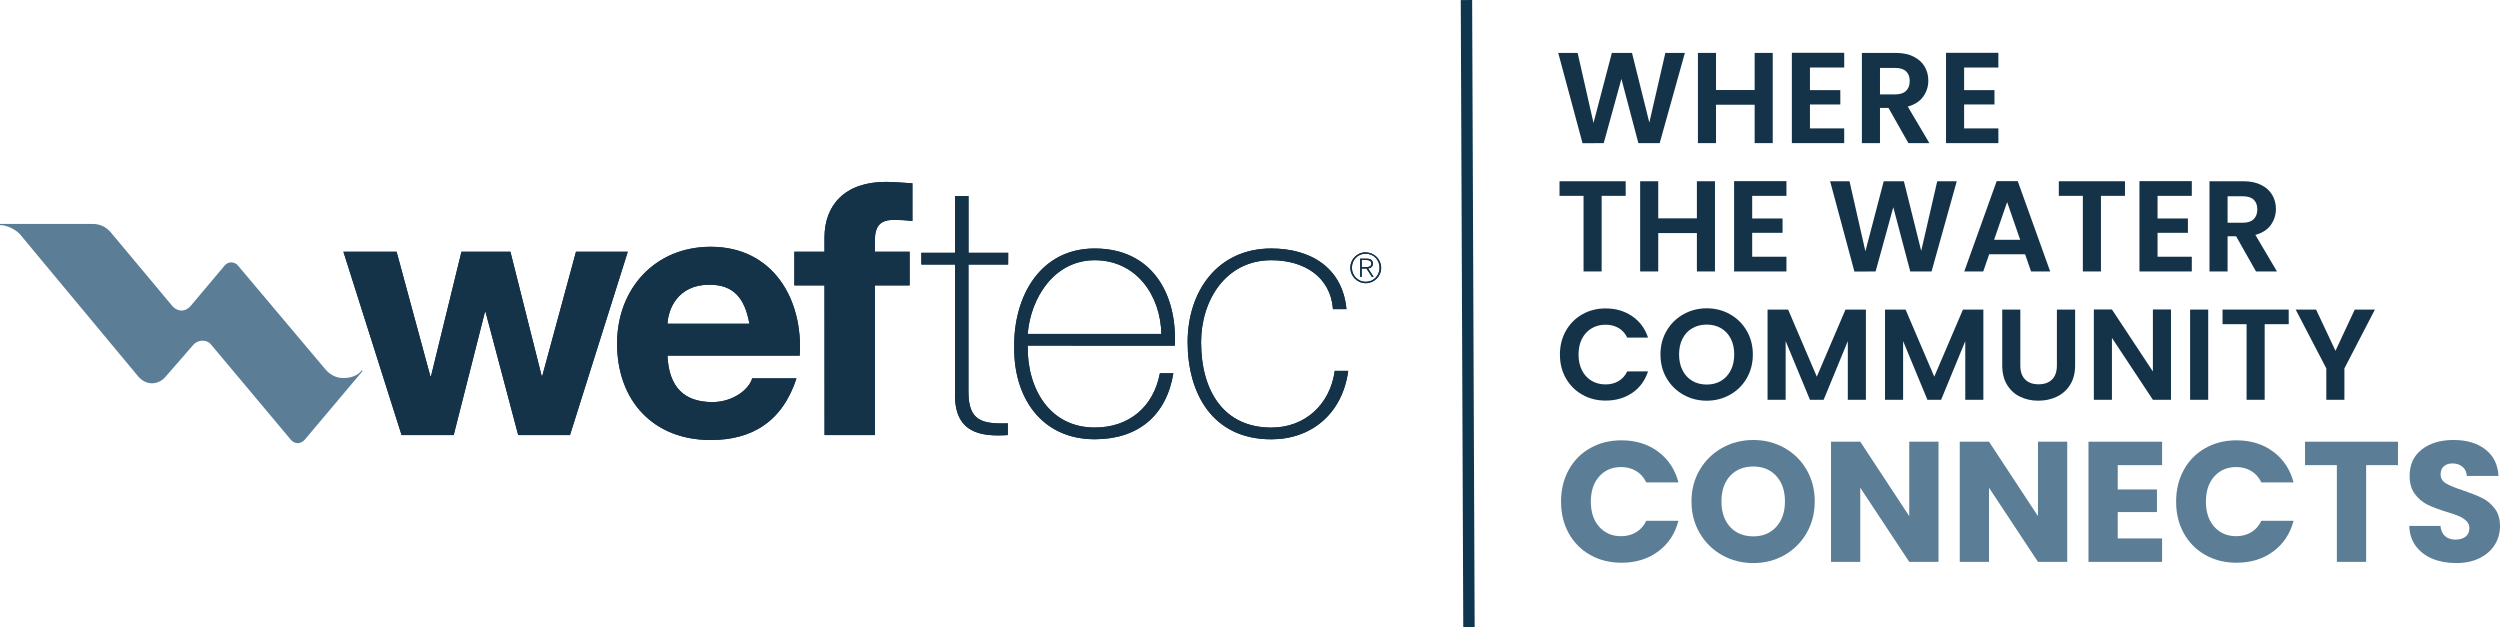 <?xml version="1.0" encoding="UTF-8"?><svg id="Layer_2" xmlns="http://www.w3.org/2000/svg" xmlns:xlink="http://www.w3.org/1999/xlink" viewBox="0 0 2196.99 551.415"><defs><style>.cls-1{fill:none;}.cls-2{fill:#0e364f;}.cls-3{fill:#143349;}.cls-4{clip-path:url(#clippath-1);}.cls-5{clip-path:url(#clippath-4);}.cls-6{clip-path:url(#clippath-2);}.cls-7{fill:#5b7e96;}.cls-8{clip-path:url(#clippath);}</style><clipPath id="clippath"><path class="cls-1" d="M267.891,386.286l50.74-60.198-.724-.5c-3.672,4.672-9.792,6.62-16.193,6.62-6.396,0-11.74-2.948-15.688-7.568l-77.224-91.63c-1.224-1.448-3.448-2.448-5.62-2.448-2.448,0-4.396,1.224-5.896,2.948l-29.432,34.995c-1.948,2.448-4.896,4.396-8.344,4.396-2.948,0-5.62-1.448-7.625-3.448l-54.578-65.318c-3.948-4.672-9.568-7.344-15.688-7.344H0v1c6.401,0,14.464,4.172,18.135,8.792l103.432,124.344c2.948,3.396,7.12,5.901,12.016,5.901,4.672,0,8.844-2.229,11.792-5.62l24.484-28.151c1.943-2.229,4.896-3.672,8.068-3.672,2.724,0,5.615,1,7.344,3.172l70.375,83.953c1.448,1.724,3.672,2.948,5.901,2.948,2.672,0,4.896-1.448,6.396-3.172h-.052Z"/></clipPath><clipPath id="clippath-1"><rect class="cls-1" x="-1.151" y="195.604" width="320" height="194.667"/></clipPath><clipPath id="clippath-2"><rect class="cls-1" x="-.135" y="196.656" width="318.833" height="192.87"/></clipPath><clipPath id="clippath-4"><path class="cls-3" d="M551.688,221.213h-45.51l-29.599,109.047h-.609l-27.432-109.047h-43.005l-26.76,109.38h-.609l-29.656-109.38h-46.734l51.13,161.125h45.786l27.432-108.104h.609l28.651,108.104h45.51l50.797-161.125ZM702.797,312.515c3.115-49.516-23.37-95.641-78.224-95.641-48.906,0-82.286,36.776-82.286,85.068,0,49.849,31.49,84.734,82.286,84.734,36.438,0,62.922-16.193,75.385-54.193h-38.948c-2.781,9.964-17.135,20.865-34.88,20.865-24.594,0-38.333-12.797-39.557-40.833h116.224ZM586.573,284.473c.609-12.464,8.734-34.271,36.776-34.271,21.474,0,31.156,11.849,35.214,34.271h-71.99ZM724.604,382.338h44.229v-131.526h30.547v-29.599h-30.547v-9.625c0-13.406,5.01-18.359,16.802-18.359,5.62,0,10.906.333,16.193.948v-33.104c-7.453-.333-15.578-1.224-23.37-1.224-36.161,0-53.911,20.583-53.911,48.901v12.464h-26.479v29.599h26.479l.057,131.526ZM886.005,222.161h-34.885v-49.849h-11.849v49.849h-29.599v10.292h29.599v111.885c-1.281,36.161,22.146,39.557,46.401,38v-10.297c-22.422.615-34.604-1.891-34.604-27.703v-111.885h34.88l.057-10.292ZM1032.438,303.781c2.172-45.792-20.25-85.406-70.432-85.406-48.292,0-71.38,42.677-70.714,86.63-.615,44.229,23.979,81.005,70.714,81.005,38,0,62.922-20.589,69.156-57.974h-11.854c-5.615,29.599-27.094,47.682-57.302,47.682-39.557,0-59.531-34.276-58.865-71.995l129.297.057ZM903.141,293.484c2.505-31.766,23.37-64.812,58.865-64.812,36.776,0,57.974,31.156,58.583,64.812h-117.448ZM1183.271,271.676c-3.453-36.443-31.49-53.302-66.042-53.302-47.349,0-73.552,37.724-73.552,82.286,0,44.568,21.474,85.401,73.552,85.401,34.604,0,62.312-21.807,67.599-60.141h-11.854c-4.057,29.318-25.87,49.849-55.745,49.849-41.448,0-61.703-31.766-61.703-75.109,0-36.438,21.479-71.99,61.703-71.99,28.984,0,52.021,14.63,54.188,43.005h11.854ZM1195.287,243.301h1.391v-7.344h4.172l4.786,7.344h1.5l-4.781-7.344c2.281-.391,4.115-1.615,4.115-4.229,0-2.891-1.615-4.396-5.229-4.396h-6.01l.057,15.969ZM1196.677,228.505h4.396c1.891,0,4.062.719,4.062,3.167,0,2.786-2.672,3.062-5.062,3.062h-3.396v-6.229ZM1200.24,222.994c6.953,0,12.125,5.396,12.125,12.297,0,6.844-5.229,12.349-12.125,12.349-6.901,0-12.188-5.505-12.188-12.349,0-7.01,5.229-12.354,12.188-12.354M1200.182,221.713c-7.51,0-13.521,6.068-13.521,13.521,0,7.458,6.068,13.63,13.578,13.63,7.51,0,13.516-6.062,13.516-13.521,0-7.453-6.062-13.516-13.516-13.516l-.057-.115Z"/></clipPath></defs><g id="Layer_1-2"><g class="cls-8"><g class="cls-4"><g class="cls-6"><path class="cls-7" d="M267.891,386.286l50.74-60.198-.724-.5c-3.672,4.672-9.792,6.62-16.193,6.62-6.396,0-11.74-2.948-15.688-7.568l-77.224-91.63c-1.224-1.448-3.448-2.448-5.62-2.448-2.448,0-4.396,1.224-5.896,2.948l-29.432,34.995c-1.948,2.448-4.896,4.396-8.344,4.396-2.948,0-5.62-1.448-7.625-3.448l-54.578-65.318c-3.948-4.672-9.568-7.344-15.688-7.344H0v1c6.401,0,14.464,4.172,18.135,8.792l103.432,124.344c2.948,3.396,7.12,5.901,12.016,5.901,4.672,0,8.844-2.229,11.792-5.62l24.484-28.151c1.943-2.229,4.896-3.672,8.068-3.672,2.724,0,5.615,1,7.344,3.172l70.375,83.953c1.448,1.724,3.672,2.948,5.901,2.948,2.672,0,4.896-1.448,6.396-3.172h-.052Z"/></g></g></g><path class="cls-3" d="M551.688,221.213h-45.51l-29.599,109.047h-.609l-27.432-109.047h-43.005l-26.76,109.38h-.609l-29.656-109.38h-46.734l51.13,161.125h45.786l27.432-108.104h.609l28.651,108.104h45.51l50.797-161.125ZM702.797,312.515c3.115-49.516-23.37-95.641-78.224-95.641-48.906,0-82.286,36.776-82.286,85.068,0,49.849,31.49,84.734,82.286,84.734,36.438,0,62.922-16.193,75.385-54.193h-38.948c-2.781,9.964-17.135,20.865-34.88,20.865-24.594,0-38.333-12.797-39.557-40.833h116.224ZM586.573,284.473c.609-12.464,8.734-34.271,36.776-34.271,21.474,0,31.156,11.849,35.214,34.271h-71.99ZM724.604,382.338h44.229v-131.526h30.547v-29.599h-30.547v-9.625c0-13.406,5.01-18.359,16.802-18.359,5.62,0,10.906.333,16.193.948v-33.104c-7.453-.333-15.578-1.224-23.37-1.224-36.161,0-53.911,20.583-53.911,48.901v12.464h-26.479v29.599h26.479l.057,131.526ZM886.005,222.161h-34.885v-49.849h-11.849v49.849h-29.599v10.292h29.599v111.885c-1.281,36.161,22.146,39.557,46.401,38v-10.297c-22.422.615-34.604-1.891-34.604-27.703v-111.885h34.88l.057-10.292ZM1032.438,303.781c2.172-45.792-20.25-85.406-70.432-85.406-48.292,0-71.38,42.677-70.714,86.63-.615,44.229,23.979,81.005,70.714,81.005,38,0,62.922-20.589,69.156-57.974h-11.854c-5.615,29.599-27.094,47.682-57.302,47.682-39.557,0-59.531-34.276-58.865-71.995l129.297.057ZM903.141,293.484c2.505-31.766,23.37-64.812,58.865-64.812,36.776,0,57.974,31.156,58.583,64.812h-117.448ZM1183.271,271.676c-3.453-36.443-31.49-53.302-66.042-53.302-47.349,0-73.552,37.724-73.552,82.286,0,44.568,21.474,85.401,73.552,85.401,34.604,0,62.312-21.807,67.599-60.141h-11.854c-4.057,29.318-25.87,49.849-55.745,49.849-41.448,0-61.703-31.766-61.703-75.109,0-36.438,21.479-71.99,61.703-71.99,28.984,0,52.021,14.63,54.188,43.005h11.854ZM1195.287,243.301h1.391v-7.344h4.172l4.786,7.344h1.5l-4.781-7.344c2.281-.391,4.115-1.615,4.115-4.229,0-2.891-1.615-4.396-5.229-4.396h-6.01l.057,15.969ZM1196.677,228.505h4.396c1.891,0,4.062.719,4.062,3.167,0,2.786-2.672,3.062-5.062,3.062h-3.396v-6.229ZM1200.24,222.994c6.953,0,12.125,5.396,12.125,12.297,0,6.844-5.229,12.349-12.125,12.349-6.901,0-12.188-5.505-12.188-12.349,0-7.01,5.229-12.354,12.188-12.354M1200.182,221.713c-7.51,0-13.521,6.068-13.521,13.521,0,7.458,6.068,13.63,13.578,13.63,7.51,0,13.516-6.062,13.516-13.521,0-7.453-6.062-13.516-13.516-13.516l-.057-.115Z"/><g class="cls-5"><path class="cls-3" d="M551.688,221.213h-45.51l-29.599,109.047h-.609l-27.432-109.047h-43.005l-26.76,109.38h-.609l-29.656-109.38h-46.734l51.13,161.125h45.786l27.432-108.104h.609l28.651,108.104h45.51l50.797-161.125ZM702.797,312.515c3.115-49.516-23.37-95.641-78.224-95.641-48.906,0-82.286,36.776-82.286,85.068,0,49.849,31.49,84.734,82.286,84.734,36.438,0,62.922-16.193,75.385-54.193h-38.948c-2.781,9.964-17.135,20.865-34.88,20.865-24.594,0-38.333-12.797-39.557-40.833h116.224ZM586.573,284.473c.609-12.464,8.734-34.271,36.776-34.271,21.474,0,31.156,11.849,35.214,34.271h-71.99ZM724.604,382.338h44.229v-131.526h30.547v-29.599h-30.547v-9.625c0-13.406,5.01-18.359,16.802-18.359,5.62,0,10.906.333,16.193.948v-33.104c-7.453-.333-15.578-1.224-23.37-1.224-36.161,0-53.911,20.583-53.911,48.901v12.464h-26.479v29.599h26.479l.057,131.526ZM886.005,222.161h-34.885v-49.849h-11.849v49.849h-29.599v10.292h29.599v111.885c-1.281,36.161,22.146,39.557,46.401,38v-10.297c-22.422.615-34.604-1.891-34.604-27.703v-111.885h34.88l.057-10.292ZM1032.438,303.781c2.172-45.792-20.25-85.406-70.432-85.406-48.292,0-71.38,42.677-70.714,86.63-.615,44.229,23.979,81.005,70.714,81.005,38,0,62.922-20.589,69.156-57.974h-11.854c-5.615,29.599-27.094,47.682-57.302,47.682-39.557,0-59.531-34.276-58.865-71.995l129.297.057ZM903.141,293.484c2.505-31.766,23.37-64.812,58.865-64.812,36.776,0,57.974,31.156,58.583,64.812h-117.448ZM1183.271,271.676c-3.453-36.443-31.49-53.302-66.042-53.302-47.349,0-73.552,37.724-73.552,82.286,0,44.568,21.474,85.401,73.552,85.401,34.604,0,62.312-21.807,67.599-60.141h-11.854c-4.057,29.318-25.87,49.849-55.745,49.849-41.448,0-61.703-31.766-61.703-75.109,0-36.438,21.479-71.99,61.703-71.99,28.984,0,52.021,14.63,54.188,43.005h11.854ZM1195.287,243.301h1.391v-7.344h4.172l4.786,7.344h1.5l-4.781-7.344c2.281-.391,4.115-1.615,4.115-4.229,0-2.891-1.615-4.396-5.229-4.396h-6.01l.057,15.969ZM1196.677,228.505h4.396c1.891,0,4.062.719,4.062,3.167,0,2.786-2.672,3.062-5.062,3.062h-3.396v-6.229ZM1200.24,222.994c6.953,0,12.125,5.396,12.125,12.297,0,6.844-5.229,12.349-12.125,12.349-6.901,0-12.188-5.505-12.188-12.349,0-7.01,5.229-12.354,12.188-12.354M1200.182,221.713c-7.51,0-13.521,6.068-13.521,13.521,0,7.458,6.068,13.63,13.578,13.63,7.51,0,13.516-6.062,13.516-13.521,0-7.453-6.062-13.516-13.516-13.516l-.057-.115Z"/></g><path class="cls-7" d="M1371.833,440.805c0-10.427,2.255-19.729,6.771-27.896,4.51-8.177,10.802-14.547,18.875-19.104,8.083-4.568,17.234-6.854,27.458-6.854,12.542,0,23.271,3.313,32.188,9.938,8.927,6.615,14.901,15.635,17.917,27.063h-28.292c-2.099-4.401-5.078-7.755-8.938-10.063-3.865-2.302-8.25-3.458-13.167-3.458-7.932,0-14.354,2.76-19.271,8.271-4.906,5.516-7.354,12.885-7.354,22.104,0,9.24,2.448,16.615,7.354,22.125,4.917,5.516,11.339,8.271,19.271,8.271,4.917,0,9.302-1.151,13.167-3.458,3.859-2.302,6.839-5.667,8.938-10.083h28.292c-3.016,11.432-8.99,20.432-17.917,27-8.917,6.573-19.646,9.854-32.188,9.854-10.224,0-19.375-2.276-27.458-6.833-8.073-4.568-14.365-10.917-18.875-19.042-4.516-8.125-6.771-17.401-6.771-27.833Z"/><path class="cls-7" d="M1540.78,494.826c-9.932,0-19.036-2.302-27.313-6.917-8.266-4.625-14.833-11.068-19.708-19.333-4.865-8.276-7.292-17.583-7.292-27.917s2.427-19.609,7.292-27.833c4.875-8.219,11.443-14.635,19.708-19.25,8.276-4.609,17.38-6.917,27.313-6.917,9.927,0,19.026,2.307,27.292,6.917,8.276,4.615,14.797,11.031,19.563,19.25,4.76,8.224,7.146,17.5,7.146,27.833s-2.411,19.641-7.229,27.917c-4.807,8.266-11.323,14.708-19.542,19.333-8.224,4.615-17.302,6.917-27.229,6.917ZM1540.78,471.347c8.427,0,15.172-2.802,20.229-8.417,5.068-5.625,7.604-13.047,7.604-22.271,0-9.333-2.536-16.776-7.604-22.333-5.057-5.568-11.802-8.354-20.229-8.354-8.531,0-15.328,2.76-20.396,8.271-5.057,5.516-7.583,12.99-7.583,22.417,0,9.333,2.526,16.786,7.583,22.354,5.068,5.557,11.865,8.333,20.396,8.333Z"/><path class="cls-7" d="M1703.547,493.764h-25.708l-43.042-65.146v65.146h-25.708v-105.604h25.708l43.042,65.438v-65.438h25.708v105.604Z"/><path class="cls-7" d="M1816.677,493.764h-25.708l-43.042-65.146v65.146h-25.708v-105.604h25.708l43.042,65.438v-65.438h25.708v105.604Z"/><path class="cls-7" d="M1861.058,408.764v21.375h34.458v19.854h-34.458v23.167h38.979v20.604h-64.688v-105.604h64.688v20.604h-38.979Z"/><path class="cls-7" d="M1912.362,440.805c0-10.427,2.255-19.729,6.771-27.896,4.51-8.177,10.802-14.547,18.875-19.104,8.083-4.568,17.234-6.854,27.458-6.854,12.542,0,23.271,3.313,32.188,9.938,8.927,6.615,14.901,15.635,17.917,27.063h-28.292c-2.099-4.401-5.078-7.755-8.938-10.063-3.865-2.302-8.25-3.458-13.167-3.458-7.932,0-14.354,2.76-19.271,8.271-4.906,5.516-7.354,12.885-7.354,22.104,0,9.24,2.448,16.615,7.354,22.125,4.917,5.516,11.339,8.271,19.271,8.271,4.917,0,9.302-1.151,13.167-3.458,3.859-2.302,6.839-5.667,8.938-10.083h28.292c-3.016,11.432-8.99,20.432-17.917,27-8.917,6.573-19.646,9.854-32.188,9.854-10.224,0-19.375-2.276-27.458-6.833-8.073-4.568-14.365-10.917-18.875-19.042-4.516-8.125-6.771-17.401-6.771-27.833Z"/><path class="cls-7" d="M2107.33,388.159v20.604h-27.979v85h-25.729v-85h-27.979v-20.604h81.688Z"/><path class="cls-7" d="M2158.49,494.826c-7.724,0-14.646-1.255-20.771-3.771-6.115-2.51-11-6.219-14.667-11.125-3.656-4.917-5.583-10.833-5.792-17.75h27.396c.385,3.906,1.734,6.885,4.042,8.938,2.318,2.057,5.333,3.083,9.042,3.083,3.802,0,6.813-.875,9.021-2.625s3.313-4.177,3.313-7.292c0-2.609-.885-4.771-2.646-6.479-1.75-1.708-3.906-3.109-6.458-4.208-2.557-1.094-6.198-2.354-10.917-3.771-6.823-2.094-12.391-4.193-16.708-6.292-4.307-2.109-8.016-5.219-11.125-9.333-3.099-4.125-4.646-9.49-4.646-16.104,0-9.833,3.552-17.526,10.667-23.083,7.125-5.568,16.401-8.354,27.833-8.354,11.635,0,21.01,2.786,28.125,8.354,7.125,5.557,10.938,13.302,11.438,23.229h-27.813c-.208-3.401-1.469-6.083-3.771-8.042-2.307-1.958-5.266-2.938-8.875-2.938-3.115,0-5.62.828-7.521,2.479-1.906,1.656-2.854,4.036-2.854,7.146,0,3.417,1.604,6.078,4.813,7.979,3.208,1.906,8.219,3.958,15.042,6.167,6.818,2.307,12.359,4.516,16.625,6.625,4.26,2.099,7.943,5.156,11.042,9.167,3.109,4.016,4.667,9.182,4.667,15.5,0,6.016-1.531,11.479-4.583,16.396-3.057,4.917-7.495,8.833-13.313,11.75-5.823,2.906-12.688,4.354-20.604,4.354Z"/><path class="cls-3" d="M1480.666,46.499l-22.146,79.271h-18.729l-14.896-56.438-15.542,56.438-18.625.104-21.354-79.375h17.042l13.958,61.563,16.125-61.563h17.708l15.229,61.208,14.083-61.208h17.146Z"/><path class="cls-3" d="M1557.875,46.499v79.271h-15.896v-33.729h-33.958v33.729h-15.896V46.499h15.896v32.604h33.958v-32.604h15.896Z"/><path class="cls-3" d="M1590.577,59.332v19.875h26.688v12.604h-26.688v21.021h30.104v12.938h-46V46.395h46v12.938h-30.104Z"/><path class="cls-3" d="M1677.104,125.77l-17.479-30.896h-7.5v30.896h-15.896V46.499h29.75c6.135,0,11.359,1.083,15.667,3.25,4.318,2.156,7.552,5.073,9.708,8.75,2.167,3.667,3.25,7.771,3.25,12.313,0,5.224-1.516,9.938-4.542,14.146-3.031,4.198-7.536,7.083-13.521,8.667l18.979,32.146h-18.417ZM1652.125,82.957h13.292c4.318,0,7.531-1.042,9.646-3.125,2.125-2.083,3.188-4.979,3.188-8.688,0-3.635-1.063-6.458-3.188-8.458-2.115-2-5.328-3-9.646-3h-13.292v23.271Z"/><path class="cls-3" d="M1726.05,59.332v19.875h26.688v12.604h-26.688v21.021h30.104v12.938h-46V46.395h46v12.938h-30.104Z"/><path class="cls-3" d="M1428.645,159.282v12.833h-21.125v66.438h-15.896v-66.438h-21.125v-12.833h58.146Z"/><path class="cls-3" d="M1507.116,159.282v79.271h-15.896v-33.729h-33.958v33.729h-15.896v-79.271h15.896v32.604h33.958v-32.604h15.896Z"/><path class="cls-3" d="M1539.817,172.116v19.875h26.688v12.604h-26.688v21.021h30.104v12.938h-46v-79.375h46v12.938h-30.104Z"/><path class="cls-3" d="M1719.59,159.282l-22.146,79.271h-18.729l-14.896-56.438-15.542,56.438-18.625.104-21.354-79.375h17.042l13.958,61.563,16.125-61.563h17.708l15.229,61.208,14.083-61.208h17.146Z"/><path class="cls-3" d="M1779.653,223.449h-31.563l-5.229,15.104h-16.688l28.5-79.375h18.5l28.521,79.375h-16.813l-5.229-15.104ZM1775.34,210.741l-11.479-33.167-11.458,33.167h22.938Z"/><path class="cls-3" d="M1867.428,159.282v12.833h-21.125v66.438h-15.896v-66.438h-21.125v-12.833h58.146Z"/><path class="cls-3" d="M1896.045,172.116v19.875h26.688v12.604h-26.688v21.021h30.104v12.938h-46v-79.375h46v12.938h-30.104Z"/><path class="cls-3" d="M1982.572,238.553l-17.479-30.896h-7.5v30.896h-15.896v-79.271h29.75c6.135,0,11.359,1.083,15.667,3.25,4.318,2.156,7.552,5.073,9.708,8.75,2.167,3.667,3.25,7.771,3.25,12.313,0,5.224-1.516,9.938-4.542,14.146-3.031,4.198-7.536,7.083-13.521,8.667l18.979,32.146h-18.417ZM1957.592,195.741h13.292c4.318,0,7.531-1.042,9.646-3.125,2.125-2.083,3.188-4.979,3.188-8.688,0-3.635-1.063-6.458-3.188-8.458-2.115-2-5.328-3-9.646-3h-13.292v23.271Z"/><path class="cls-3" d="M1370.854,311.586c0-7.792,1.755-14.771,5.271-20.938,3.526-6.177,8.333-10.99,14.417-14.438,6.094-3.443,12.927-5.167,20.5-5.167,8.859,0,16.625,2.271,23.292,6.813s11.318,10.828,13.958,18.854h-18.271c-1.823-3.776-4.375-6.609-7.667-8.5-3.292-1.901-7.099-2.854-11.417-2.854-4.625,0-8.74,1.083-12.333,3.25-3.583,2.156-6.385,5.203-8.396,9.146-2,3.932-3,8.542-3,13.833,0,5.224,1,9.828,3,13.813,2.01,3.974,4.813,7.036,8.396,9.188,3.594,2.156,7.708,3.229,12.333,3.229,4.318,0,8.125-.964,11.417-2.896,3.292-1.927,5.844-4.781,7.667-8.563h18.271c-2.641,8.099-7.271,14.406-13.896,18.917-6.625,4.5-14.411,6.75-23.354,6.75-7.573,0-14.406-1.719-20.5-5.167-6.083-3.443-10.891-8.229-14.417-14.354-3.516-6.135-5.271-13.109-5.271-20.917Z"/><path class="cls-3" d="M1499.847,352.128c-7.417,0-14.229-1.734-20.438-5.208-6.208-3.484-11.135-8.313-14.771-14.479-3.625-6.177-5.438-13.167-5.438-20.958,0-7.719,1.813-14.667,5.438-20.833,3.635-6.177,8.563-11.005,14.771-14.479,6.208-3.484,13.021-5.229,20.438-5.229,7.5,0,14.333,1.745,20.5,5.229,6.167,3.474,11.047,8.302,14.646,14.479,3.594,6.167,5.396,13.115,5.396,20.833,0,7.792-1.802,14.781-5.396,20.958-3.599,6.167-8.5,10.995-14.708,14.479-6.208,3.474-13.021,5.208-20.438,5.208ZM1499.847,337.941c4.776,0,8.979-1.073,12.604-3.229,3.635-2.167,6.479-5.255,8.521-9.271,2.042-4.01,3.063-8.667,3.063-13.958,0-5.302-1.021-9.943-3.063-13.917-2.042-3.969-4.885-7.01-8.521-9.125-3.625-2.125-7.828-3.188-12.604-3.188-4.766,0-8.99,1.063-12.667,3.188-3.667,2.115-6.521,5.156-8.563,9.125-2.042,3.974-3.063,8.615-3.063,13.917,0,5.292,1.021,9.948,3.063,13.958,2.042,4.016,4.896,7.104,8.563,9.271,3.677,2.156,7.901,3.229,12.667,3.229Z"/><path class="cls-3" d="M1639.749,272.066v79.271h-15.896v-51.563l-21.229,51.563h-12.042l-21.354-51.563v51.563h-15.896v-79.271h18.063l25.208,58.938,25.208-58.938h17.938Z"/><path class="cls-3" d="M1742.972,272.066v79.271h-15.896v-51.563l-21.229,51.563h-12.042l-21.354-51.563v51.563h-15.896v-79.271h18.063l25.208,58.938,25.208-58.938h17.938Z"/><path class="cls-3" d="M1775.445,272.066v49.063c0,5.375,1.401,9.49,4.208,12.333,2.802,2.833,6.74,4.25,11.813,4.25,5.151,0,9.125-1.417,11.917-4.25,2.802-2.844,4.208-6.958,4.208-12.333v-49.063h16.021v48.958c0,6.74-1.458,12.432-4.375,17.083-2.917,4.656-6.823,8.156-11.708,10.5-4.875,2.349-10.307,3.521-16.292,3.521-5.906,0-11.26-1.172-16.063-3.521-4.807-2.344-8.615-5.844-11.417-10.5-2.807-4.651-4.208-10.344-4.208-17.083v-48.958h15.896Z"/><path class="cls-3" d="M1907.855,351.336h-15.896l-36-54.396v54.396h-15.896v-79.375h15.896l36,54.5v-54.5h15.896v79.375Z"/><path class="cls-3" d="M1940.559,272.066v79.271h-15.896v-79.271h15.896Z"/><path class="cls-3" d="M2011.305,272.066v12.833h-21.125v66.438h-15.896v-66.438h-21.125v-12.833h58.146Z"/><path class="cls-3" d="M2087.046,272.066l-26.792,51.667v27.604h-15.896v-27.604l-26.917-51.667h17.938l17.042,36.229,16.917-36.229h17.708Z"/><rect class="cls-2" x="1284.817" y=".018" width="10" height="551.38" transform="translate(-1.094 5.167) rotate(-.229)"/></g></svg>
